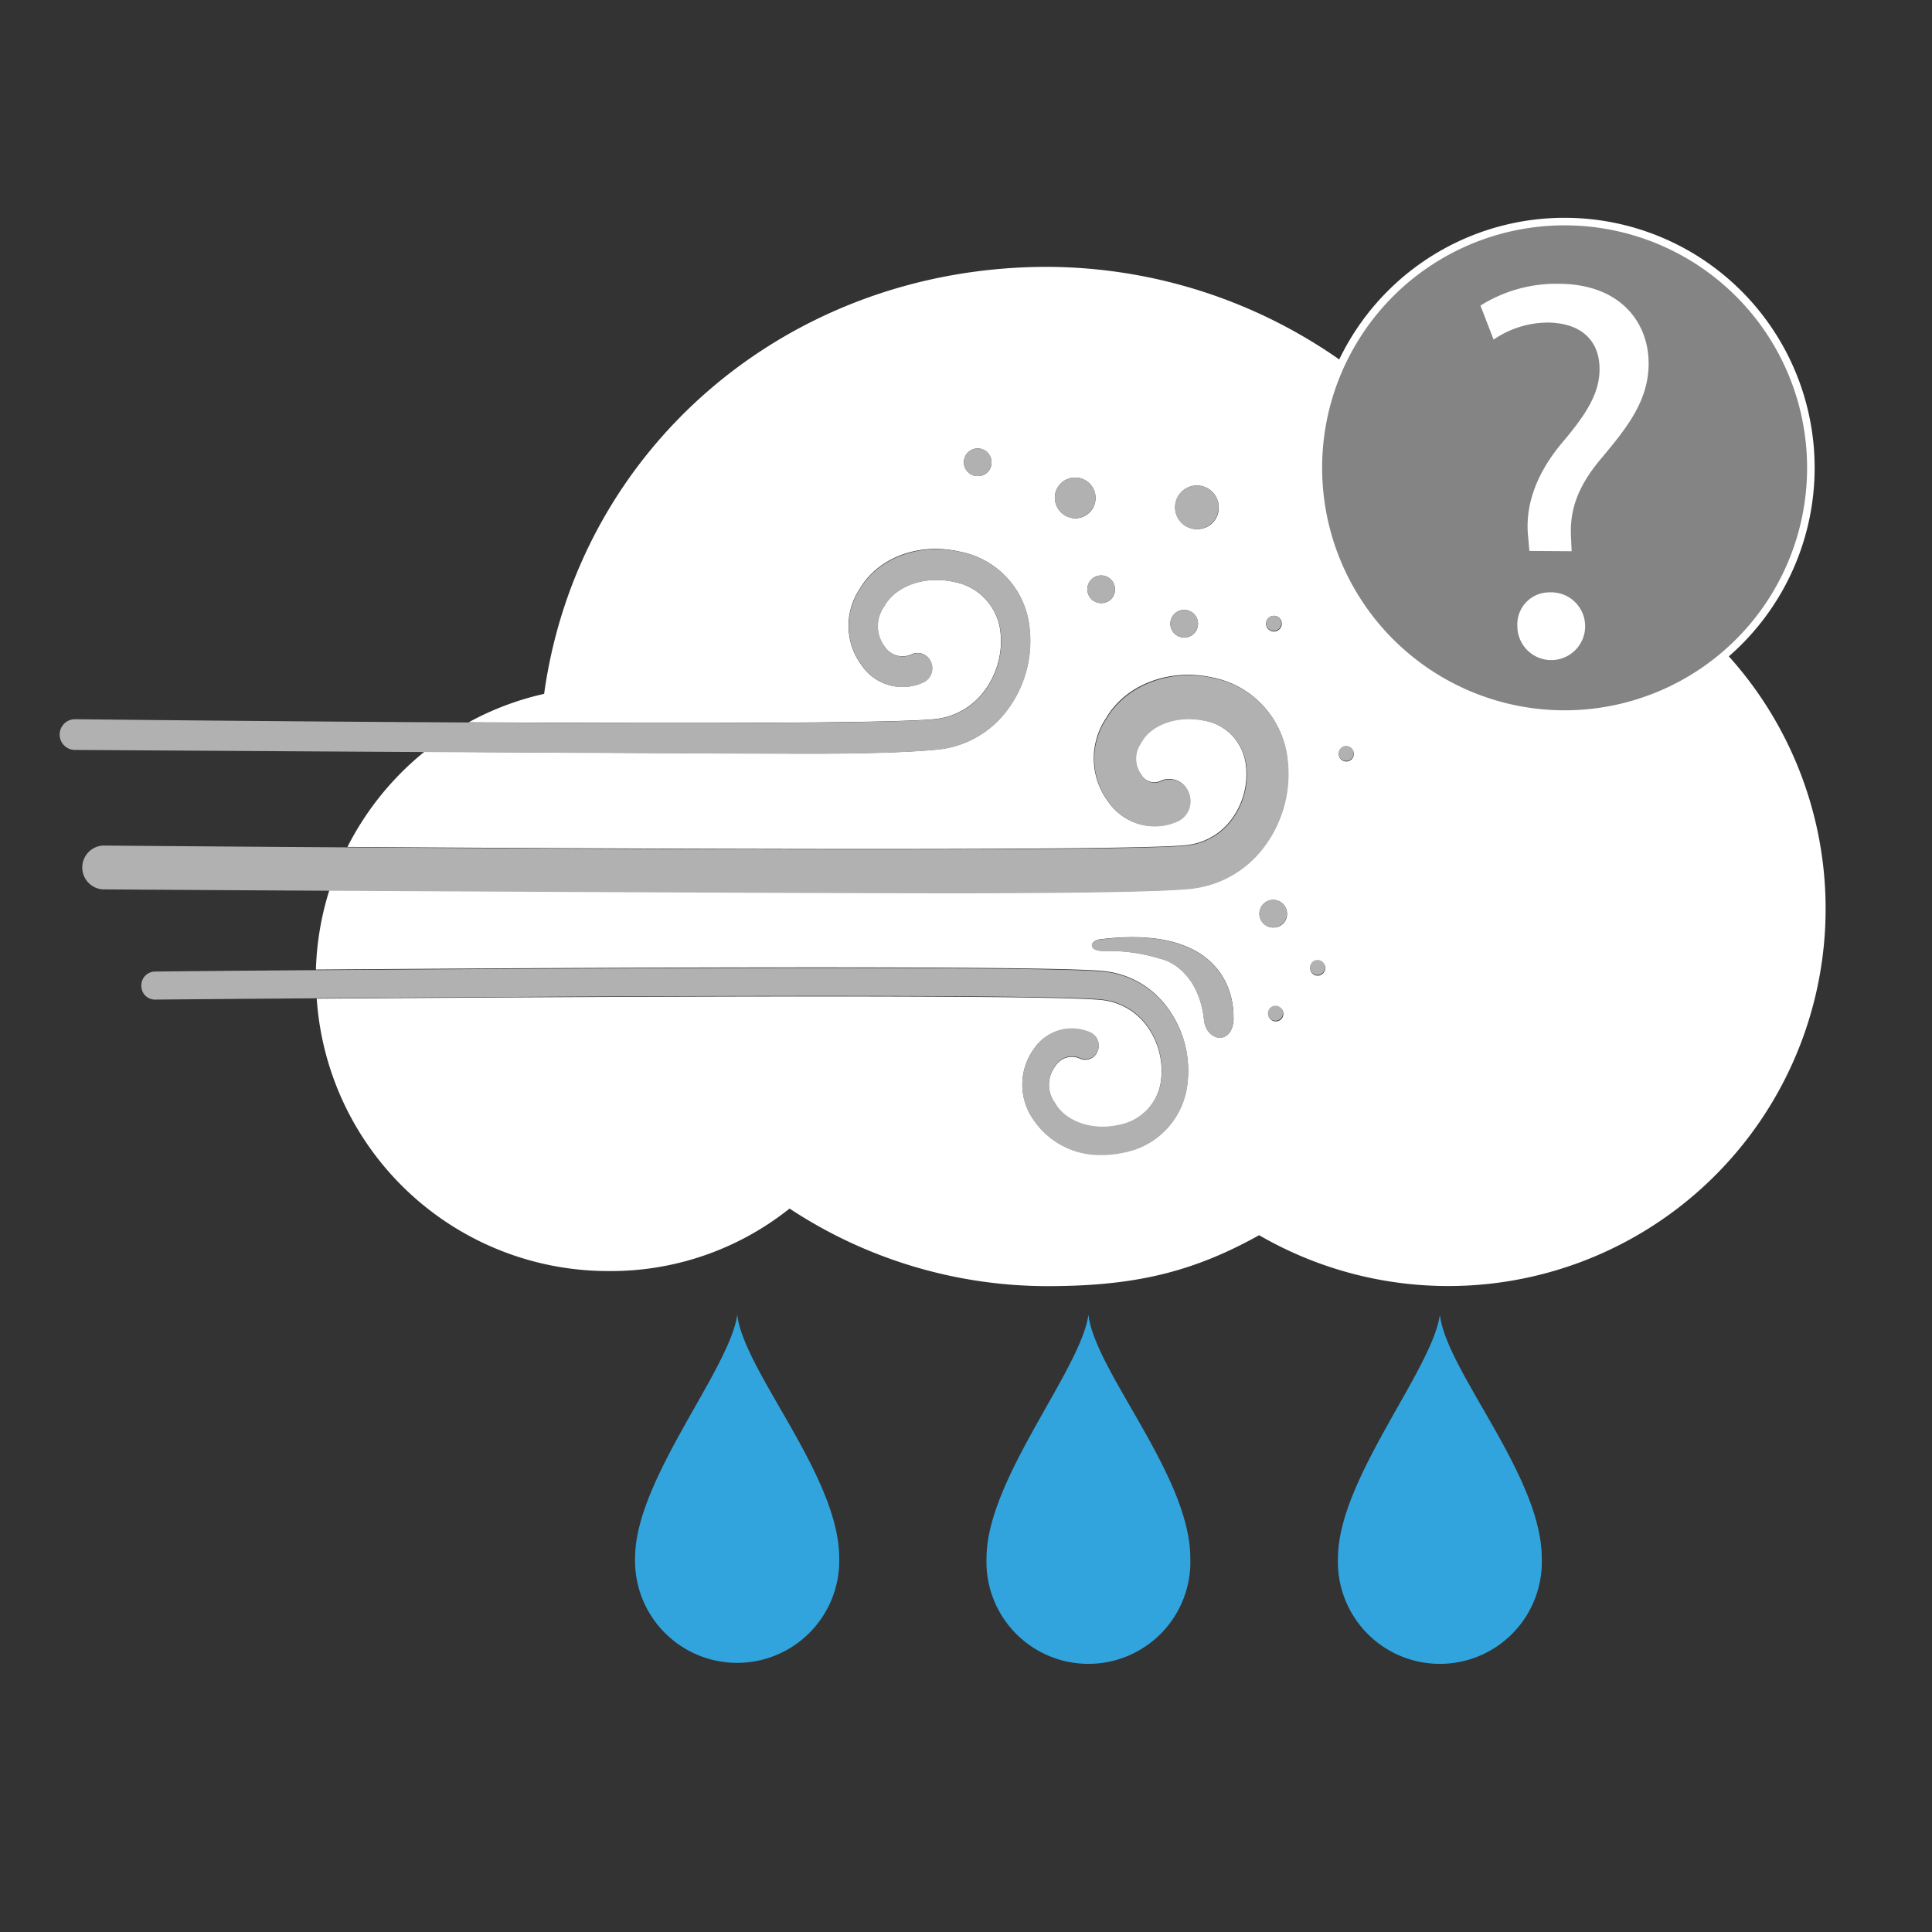 <svg id="Layer_1" data-name="Layer 1" xmlns="http://www.w3.org/2000/svg" viewBox="0 0 256 256"><rect x="0" y="0" width="256" height="256" fill="#333333" stroke="none"/><defs><style>.cls-1{fill:#fff;}.cls-2{fill:#b2b1b1;}.cls-3{fill:#31a4dd;}.cls-4{fill:#848484;stroke:#fff;stroke-miterlimit:10;}</style></defs><title>52</title><path class="cls-1" d="M198.11,70.72a67.87,67.87,0,0,0-59.35-35.36c-34.32,0-62.15,24-66.66,56.58a38.15,38.15,0,0,0-10,3.77c27.18.15,56,.15,61.69-.42a9.32,9.32,0,0,0,6.56-3.63,11,11,0,0,0,2.22-7.87,7.56,7.56,0,0,0-6.23-6.7c-3.81-.84-7.67.52-9.18,3.23l-.14.22a4.47,4.47,0,0,0,.19,5.13,2.83,2.83,0,0,0,3.63,1,1.91,1.91,0,0,1,2.53,1.1,2.06,2.06,0,0,1-1.05,2.65,6.53,6.53,0,0,1-8.19-2.33,8.75,8.75,0,0,1-.25-10c2.4-4.18,7.82-6.25,13.26-5a11.41,11.41,0,0,1,9.28,10.22,15.2,15.2,0,0,1-3.07,10.91,13.08,13.08,0,0,1-9.21,5.1c-4,.39-10.08.53-16.48.53-6,0-29.15-.12-51.42-.24a38.8,38.8,0,0,0-10.2,12.61c39.92.27,103.33.55,111.05-.23a8.51,8.51,0,0,0,6-3.31,10,10,0,0,0,2-7.22,6.75,6.75,0,0,0-5.57-6c-3.42-.75-7,.46-8.29,2.82l-.2.32a3.6,3.6,0,0,0,.19,4.06,2,2,0,0,0,2.65.77,2.72,2.72,0,0,1,3.61,1.58,2.94,2.94,0,0,1-1.49,3.79,7.4,7.4,0,0,1-9.17-2.61,9.54,9.54,0,0,1-.28-11c2.59-4.47,8.36-6.69,14.12-5.42a12.36,12.36,0,0,1,9.93,11,16.09,16.09,0,0,1-3.25,11.56,13.92,13.92,0,0,1-9.78,5.41c-4,.4-15.68.53-29.48.53-16.59,0-56.39-.19-84.43-.34a38.66,38.66,0,0,0-1.79,10.54c33.82-.25,96.52-.58,104.28.19a11.93,11.93,0,0,1,8.4,4.66,13.91,13.91,0,0,1,2.81,10,10.42,10.42,0,0,1-8.49,9.34,12.87,12.87,0,0,1-2.81.31,10.55,10.55,0,0,1-9.31-4.93A8,8,0,0,1,137,139a6,6,0,0,1,7.49-2.14,1.89,1.89,0,0,1,.95,2.43,1.74,1.74,0,0,1-2.31,1,2.57,2.57,0,0,0-3.31,1,4.08,4.08,0,0,0-.18,4.69l.13.2c1.38,2.48,4.91,3.72,8.39,2.95a6.91,6.91,0,0,0,5.7-6.12,10.08,10.08,0,0,0-2-7.2,8.47,8.47,0,0,0-6-3.31c-7.57-.76-70.13-.42-103.89-.17a38.7,38.7,0,0,0,38.59,36.09,37.92,37.92,0,0,0,24.06-8.28,62.13,62.13,0,0,0,34.12,10.28c11.44,0,19.18-1.78,28.1-6.75a50,50,0,1,0,31.25-92.88Zm-68.48-7.64a1.83,1.83,0,1,1,1.75-1.82A1.78,1.78,0,0,1,129.63,63.08Zm10.14,2.77a2.7,2.7,0,1,1,2.7,2.83A2.77,2.77,0,0,1,139.77,65.85ZM146,79.91a1.83,1.83,0,1,1,1.74-1.83A1.78,1.78,0,0,1,146,79.91Zm11,4.56a1.83,1.83,0,1,1,1.74-1.83A1.8,1.8,0,0,1,157,84.47Zm1.74-14.36a2.89,2.89,0,1,1,2.75-2.88A2.82,2.82,0,0,1,158.72,70.11Zm10.06,13.57a1,1,0,0,1,0-2.08,1,1,0,0,1,0,2.08Zm-5.34,51.23c-.1,3.68-3.61,3.14-3.92.21-.51-5-3.4-7.58-5.88-8.12a23,23,0,0,0-7.43-1c-.82,0-1.54-.22-1.54-.76s.93-.76.93-.76C161.48,122.45,163.55,131.22,163.44,134.91Zm5.59.43a1,1,0,1,1,1-1A1,1,0,0,1,169,135.34Zm-.25-12.44a1.83,1.83,0,1,1,1.74-1.83A1.78,1.78,0,0,1,168.78,122.9Zm5.8,6.38a1,1,0,1,1,1-1A1,1,0,0,1,174.58,129.28Zm3.79-28.38a1,1,0,1,1,1-1A1,1,0,0,1,178.37,100.9Z"/><path class="cls-2" d="M124.17,99.34a13.08,13.08,0,0,0,9.21-5.1,15.2,15.2,0,0,0,3.07-10.91,11.41,11.41,0,0,0-9.28-10.22c-5.44-1.2-10.86.87-13.26,5a8.75,8.75,0,0,0,.25,10,6.53,6.53,0,0,0,8.19,2.33,2.06,2.06,0,0,0,1.05-2.65,1.91,1.91,0,0,0-2.53-1.1,2.83,2.83,0,0,1-3.63-1,4.47,4.47,0,0,1-.19-5.13l.14-.22c1.51-2.71,5.37-4.07,9.18-3.23a7.56,7.56,0,0,1,6.23,6.7,11,11,0,0,1-2.22,7.87,9.32,9.32,0,0,1-6.56,3.63c-5.72.57-34.51.57-61.69.42-26.76-.14-52-.43-52.12-.43a2,2,0,0,0-.14,4.07c.43,0,22.93.15,46.4.28,22.27.12,45.41.24,51.42.24C114.09,99.87,120.21,99.73,124.17,99.34Z"/><path class="cls-2" d="M157.62,117.8a13.92,13.92,0,0,0,9.78-5.41,16.09,16.09,0,0,0,3.25-11.56,12.36,12.36,0,0,0-9.93-11c-5.76-1.27-11.53,1-14.12,5.42a9.54,9.54,0,0,0,.28,11,7.4,7.4,0,0,0,9.17,2.61,2.94,2.94,0,0,0,1.49-3.79,2.72,2.72,0,0,0-3.61-1.58,2,2,0,0,1-2.65-.77,3.6,3.6,0,0,1-.19-4.06l.2-.32c1.31-2.36,4.87-3.57,8.29-2.82a6.75,6.75,0,0,1,5.57,6,10,10,0,0,1-2,7.22,8.51,8.51,0,0,1-6,3.31c-7.72.78-71.13.5-111,.23-18.7-.12-32.25-.24-32.51-.24h0a2.91,2.91,0,0,0,0,5.81c.82,0,13.41.09,30.23.18,28,.15,67.84.34,84.43.34C141.94,118.33,153.64,118.2,157.62,117.8Z"/><path class="cls-2" d="M129.63,59.43a1.83,1.83,0,1,0,1.75,1.83A1.79,1.79,0,0,0,129.63,59.43Z"/><path class="cls-2" d="M146,76.26a1.83,1.83,0,1,0,1.74,1.82A1.78,1.78,0,0,0,146,76.26Z"/><path class="cls-2" d="M145.17,65.85a2.7,2.7,0,1,0-2.7,2.83A2.77,2.77,0,0,0,145.17,65.85Z"/><path class="cls-2" d="M168.78,119.24a1.83,1.83,0,1,0,1.74,1.83A1.78,1.78,0,0,0,168.78,119.24Z"/><path class="cls-2" d="M157,80.81a1.83,1.83,0,1,0,1.74,1.83A1.8,1.8,0,0,0,157,80.81Z"/><path class="cls-2" d="M158.72,64.34a2.89,2.89,0,1,0,2.75,2.89A2.82,2.82,0,0,0,158.72,64.34Z"/><path class="cls-2" d="M145.88,132.43a8.47,8.47,0,0,1,6,3.31,10.08,10.08,0,0,1,2,7.2,6.91,6.91,0,0,1-5.7,6.12c-3.48.77-7-.47-8.39-2.95l-.13-.2a4.08,4.08,0,0,1,.18-4.69,2.57,2.57,0,0,1,3.31-1,1.74,1.74,0,0,0,2.31-1,1.89,1.89,0,0,0-.95-2.43A6,6,0,0,0,137,139a8,8,0,0,0-.23,9.12,10.55,10.55,0,0,0,9.31,4.93,12.87,12.87,0,0,0,2.81-.31,10.42,10.42,0,0,0,8.49-9.34,13.91,13.91,0,0,0-2.81-10,11.93,11.93,0,0,0-8.4-4.66c-7.76-.77-70.46-.44-104.28-.19-12.4.09-20.92.17-21.43.19a1.82,1.82,0,0,0-1.73,1.89,1.8,1.8,0,0,0,1.81,1.82c.13,0,8.75-.08,21.42-.17C75.75,132,138.31,131.67,145.88,132.43Z"/><path class="cls-2" d="M145.6,124.51s-.93.21-.93.76.72.76,1.54.76a23,23,0,0,1,7.43,1c2.48.54,5.37,3.14,5.88,8.12.31,2.93,3.82,3.47,3.92-.21S161.48,122.45,145.6,124.51Z"/><path class="cls-2" d="M169,133.26a1,1,0,1,0,1,1A1,1,0,0,0,169,133.26Z"/><path class="cls-2" d="M174.58,127.2a1,1,0,1,0,1,1A1,1,0,0,0,174.58,127.2Z"/><path class="cls-2" d="M178.37,98.83a1,1,0,1,0,1,1A1,1,0,0,0,178.37,98.83Z"/><path class="cls-2" d="M168.78,81.6a1,1,0,1,0,1,1A1,1,0,0,0,168.78,81.6Z"/><path class="cls-3" d="M84.15,206.44a13.53,13.53,0,1,0,27.05,0c0-10.86-12.65-24.75-13.51-32.24C96.69,181.49,84.15,196.06,84.15,206.44Z"/><path class="cls-3" d="M130.72,206.44a13.51,13.51,0,1,0,27,0c0-10.86-12.63-24.75-13.5-32.24C143.24,181.49,130.72,196.06,130.72,206.44Z"/><path class="cls-3" d="M177.29,206.44a13.51,13.51,0,1,0,27,0c0-10.86-12.63-24.75-13.5-32.24C189.8,181.49,177.29,196.06,177.29,206.44Z"/><path class="cls-4" d="M174.69,62a32.63,32.63,0,1,0,32.62-32.64A32.61,32.61,0,0,0,174.69,62Z"/><path class="cls-1" d="M202.65,73l-.16-1.85c-.42-3.88.86-8.12,4.46-12.44,3.22-3.78,5-6.58,5-9.8,0-3.67-2.29-6.1-6.83-6.17A12.77,12.77,0,0,0,197.91,45l-1.74-4.51a18.91,18.91,0,0,1,10.28-2.89c8.24,0,12,5.11,12,10.55,0,4.87-2.75,8.39-6.19,12.49-3.16,3.71-4.3,6.88-4.09,10.55l.08,1.85Zm-1.59,10a4.24,4.24,0,0,1,4.31-4.51A4.49,4.49,0,1,1,201.06,83Z"/></svg>